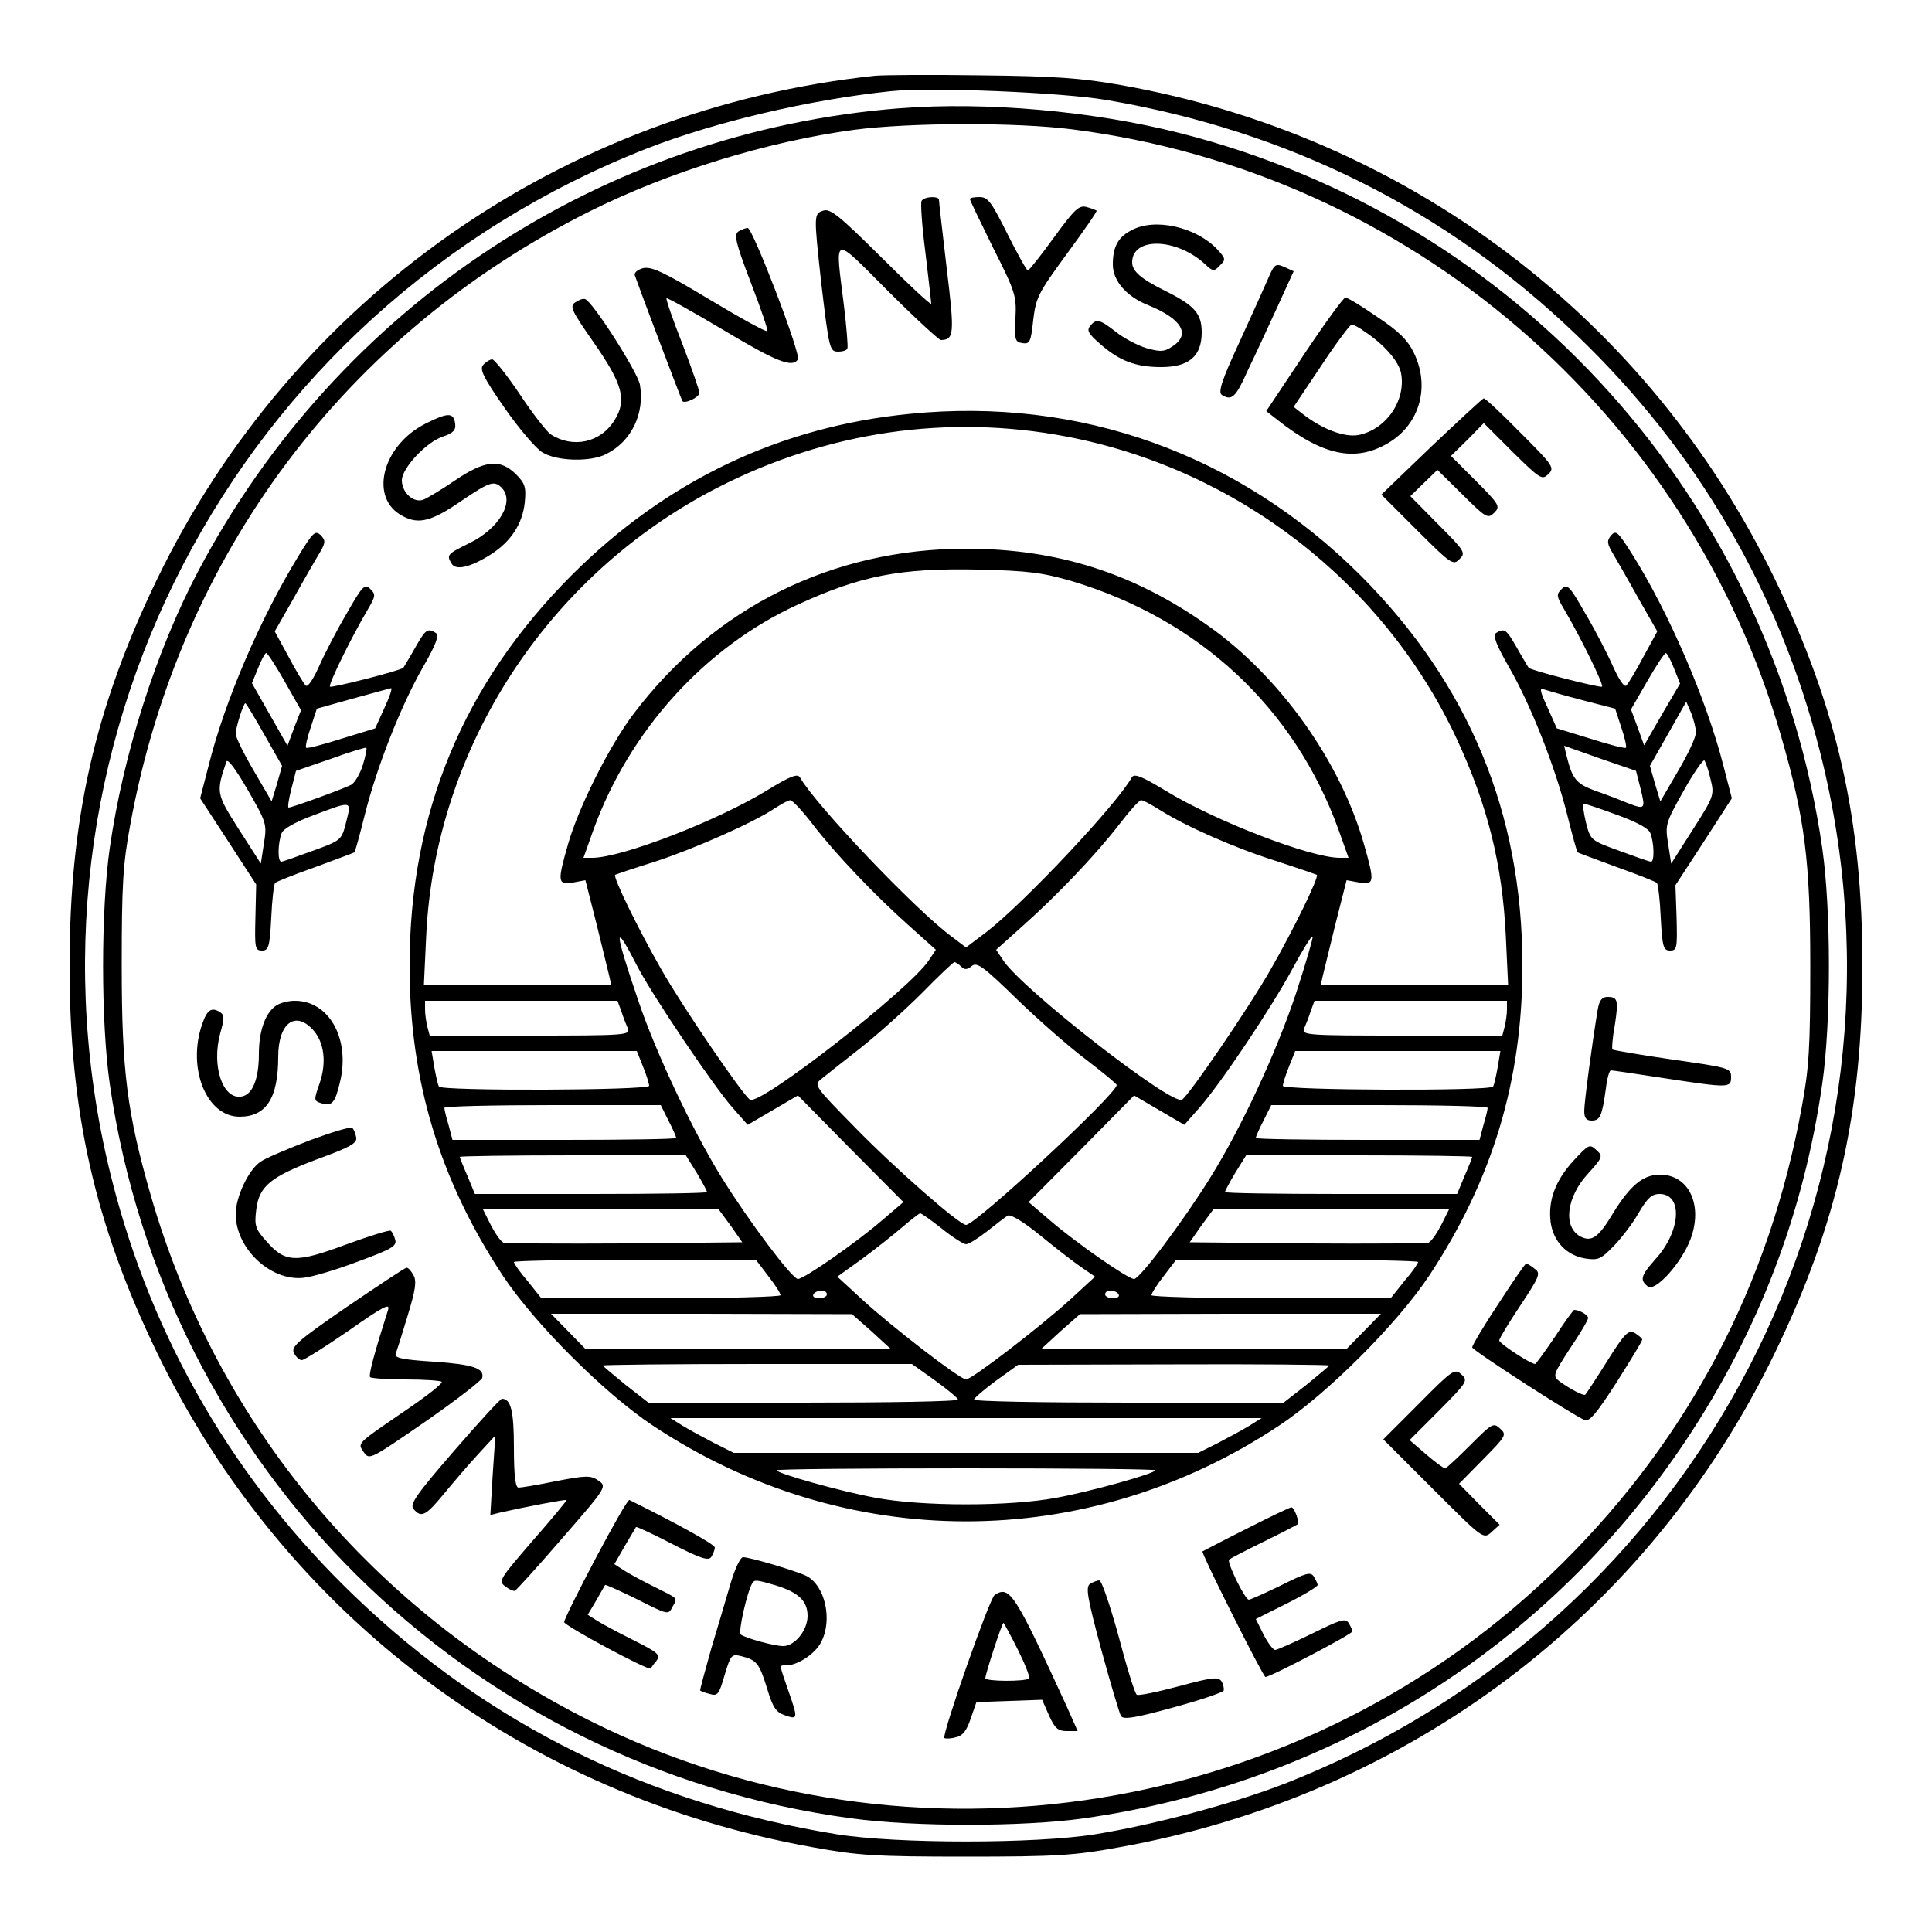 <svg version="1" xmlns="http://www.w3.org/2000/svg" width="666.667" height="666.667" viewBox="0 0 500 500"><path d="M226.5 19.6C145.6 28.2 75.8 77.2 40.6 150 24.5 183.3 18 212.2 18 250s6.5 66.7 22.6 100c32.8 67.8 95 114.7 169.9 128.1 11.5 2.1 16.2 2.4 39.5 2.4s28-.3 39.5-2.4c74.9-13.4 137.1-60.3 169.9-128.1 16.1-33.3 22.6-62.2 22.6-100s-6.5-66.7-22.6-100C426.7 82.4 364.2 35.1 290 22c-10.1-1.8-17.1-2.3-36-2.5-12.9-.2-25.3-.1-27.5.1zm60 6.3c46.9 8 87.7 28.3 121.6 60.9 31 29.7 52.4 66.3 62.9 107.7 28.2 110.8-31 225-138.5 267.1-13.1 5.1-33.6 10.6-49 13.1-15.4 2.5-51.6 2.5-67 0-48.6-7.9-90.1-28.4-124.6-61.5-31-29.7-52.4-66.3-62.9-107.7C.8 194.7 60 80.5 167.5 38.4c17.7-6.9 42-12.6 63-14.8 10.4-1.1 44.4.3 56 2.3z"/><path d="M233 28C155.9 34 87.4 79.2 51.2 148c-10.8 20.5-19.3 47.1-22.8 71.5-2.3 16.1-2.3 44.9 0 61 14.3 99.3 92.4 176.7 192 190.1 16.1 2.2 44.3 2.2 60 0 64.3-9.1 120.4-44.4 156.1-98.1 18.6-28 30.3-58.5 35.1-92 2.3-16.1 2.3-44.9 0-61-13-90-78.5-162.9-166.4-185.1-22.5-5.7-50-8.1-72.2-6.4zm44.7 5.5c86.8 11.1 159.1 73.1 183.3 157.2 6.1 21.2 7.5 32.1 7.5 59.3 0 20.9-.3 26.3-2.2 36.5-8.4 45.9-29 85.3-61.9 118-66.2 65.9-168.5 82.5-251.8 40.8-55.8-28-96.5-76.6-113.6-136-6.1-21.2-7.5-32.1-7.5-59.3 0-20.9.3-26.3 2.2-36.5C46.4 143.7 89.4 86.3 152.6 54.7c20.4-10.2 46-18.1 68.4-21.1 14.3-1.9 42.1-2 56.7-.1z"/><path d="M238.5 52c-.3.5.1 6.5 1 13.4.8 6.8 1.5 12.8 1.5 13.2 0 .5-5.8-4.9-12.9-12-10.7-10.6-13.2-12.7-15-12.1-2.5.8-2.5 1-.6 18.4 2.1 17.7 2.2 18.1 4.5 18.1 1 0 2.1-.3 2.3-.8.2-.4-.2-5.4-.9-11.2-2.3-18.6-3.2-18.3 11.4-3.7 7 7 13.2 12.7 13.7 12.7 3.4-.1 3.6-1.4 1.5-18.6-1.1-9.3-2-17.2-2-17.7 0-1-3.8-.9-4.5.3zM251 51.5c0 .3 2.7 5.9 6 12.6 5.7 11.3 6.1 12.4 5.8 18.2-.3 5.7-.1 6.2 1.8 6.5 1.9.3 2.2-.3 2.8-6 .7-5.8 1.3-7 8.7-17.1 4.4-6 7.9-11 7.7-11.2-.2-.1-1.3-.6-2.5-.9-2-.6-3.1.4-8.5 7.8-3.4 4.7-6.5 8.6-6.8 8.6-.3 0-2.7-4.3-5.3-9.5-4.1-8.2-5-9.5-7.2-9.5-1.4 0-2.5.2-2.5.5zM292.8 59.6c-3.5 1.8-4.8 4.3-4.8 8.9 0 4.2 3.6 8.3 9.2 10.5 8.6 3.5 11 7.5 6.3 10.6-2.2 1.5-3.2 1.5-6.8.5-2.3-.7-5.9-2.6-7.9-4.2-4.2-3.3-5.1-3.5-6.7-1.5-.9 1.1-.4 2 2.6 4.6 5 4.4 9.2 6 15.8 6 7.2 0 10.5-2.8 10.5-9 0-4.8-1.8-6.9-9.2-10.6-6.5-3.2-8.8-5.2-8.8-7.5 0-6.6 11.3-6.4 18.8.4 2.1 2 2.4 2 3.9.4 1.6-1.5 1.5-1.8-.7-4.2-5.5-5.8-16.2-8.2-22.2-4.9zM191.1 59.9c-1.2.8-.7 3 3.2 13.2 2.6 6.7 4.5 12.4 4.3 12.6-.3.3-7-3.4-15-8.2-11.8-7.1-15-8.6-17.2-8.1-1.4.4-2.4 1.2-2.1 1.9 1.8 5.1 12.1 32.3 12.3 32.5.6.8 4.4-1 4.4-2.1 0-.7-2-6.4-4.4-12.7-2.5-6.3-4.3-11.6-4.1-11.8.2-.2 6.8 3.5 14.7 8.2 13.7 8.2 17.9 9.9 19.3 7.6.8-1.4-11.7-34-13-34-.5 0-1.6.4-2.4.9zM328.1 72.3c-1 2.3-4.4 9.8-7.5 16.6-4.4 9.5-5.4 12.6-4.4 13.3 2.6 1.6 3.6.7 6.8-6.5 1.9-3.9 5.3-11.3 7.6-16.3l4.2-9.2-2.4-1.1c-2.3-1-2.6-.8-4.3 3.2zM148.8 78.3c-1.4 1-.9 2.1 4.9 10.4 7.5 10.8 8.6 14.9 5.3 20.1-3.6 5.8-10.8 7.3-16.5 3.6-1.1-.8-4.7-5.4-8-10.4-3.3-4.9-6.5-8.9-7.1-9-.6 0-1.7.7-2.4 1.5-.9 1.1.1 3.2 5.6 11.1 3.7 5.3 8.1 10.5 9.8 11.5 3.8 2.3 12.5 2.5 16.5.4 6.6-3.3 10-10.6 8.7-18-.7-3.4-12.3-21.6-14.2-22.1-.5-.2-1.6.2-2.6.9zM337.5 91.7l-9.8 14.7 2.7 2.1c11.8 9.4 20.3 11.2 28.8 6.2 8.2-4.8 11-14.6 6.7-23.4-1.6-3.3-3.9-5.6-9.5-9.3-4-2.8-7.7-5-8.2-5-.5 0-5.3 6.6-10.7 14.7zm15.5-6c5.2 3.4 9 7.8 9.6 10.9 1.3 7.1-3.9 14.6-11.1 16-3.6.6-9.3-1.5-14.4-5.5l-2.3-1.8 7.1-10.6c3.9-5.9 7.5-10.7 7.9-10.7.4 0 1.9.7 3.2 1.7zM370.5 115.5l-13 12.5 9.2 9.2c8.8 8.8 9.4 9.2 11 7.5 1.7-1.6 1.4-2.1-5.5-9l-7.2-7.3 3.5-3.4 3.5-3.4 6.5 6.4c6.1 6.1 6.6 6.3 8.2 4.7 1.6-1.6 1.4-2.1-4.7-8.2l-6.5-6.5 4.3-4.2 4.2-4.3 7.5 7.5c7.1 7 7.6 7.3 9.2 5.7 1.7-1.6 1.3-2.2-7.2-10.7-4.9-5-9.2-9-9.5-8.9-.3 0-6.3 5.6-13.5 12.4zM235.5 107.1c-33.7 3.3-63.1 17.3-87.6 41.8C119.9 177 106 210.4 106 250c0 29.7 7.8 55.4 24.1 80.1 8.3 12.5 26.3 30.5 38.8 38.8 49.8 33.1 112.4 33.1 162.2 0 12.5-8.3 30.5-26.3 38.8-38.8 16.3-24.7 24.1-50.4 24.1-80.1 0-39.6-13.9-73-41.9-101.1-31.5-31.4-72.6-46.2-116.6-41.8zm40.6 5.9c44 8.4 82 37.8 100.8 78 8.1 17.4 11.9 32.7 12.8 51.2l.6 12.8h-48.5l.5-2.3c.3-1.2 1.8-7.3 3.3-13.5l2.9-11.4 3.3.6c3.9.6 4-.1 1.2-9.9-6.1-21.5-21.9-43.6-40.4-56.6-19.2-13.6-39-19.9-62.6-19.9-34.6 0-65.2 15.2-86 42.7-6.3 8.3-14.3 24.3-17 33.8-2.8 9.8-2.7 10.5 1.3 9.9l3.2-.6 2.9 11.4c1.5 6.2 3 12.3 3.3 13.5l.5 2.3h-48.5l.6-12.8c2.3-48.7 31.4-93.4 75.4-116 28.3-14.5 59.6-19.1 90.4-13.2zm1.3 37.4c33 9.9 57.6 32.8 69 64.3l2.6 7.3h-2.3c-7.5 0-32.2-9.5-45.1-17.4-6.1-3.7-8.1-4.5-8.7-3.4-3.9 7-27.8 32.4-37.6 40l-5.3 4-3.7-2.8c-9.5-7-35.2-34.1-39.2-41.1-.6-1.2-2.3-.6-8.7 3.3-12.9 7.9-37.6 17.4-45.1 17.4H151l2.6-7.3c9.3-25.6 28.8-47.2 52.8-58.2 16.3-7.5 26.4-9.5 46.6-9.1 13.2.3 16.8.8 24.4 3zm-67.1 62.9c6 7.8 16.2 18.5 25.1 26.4l6.8 6.1-1.8 2.7c-4.8 7.4-43.7 37.7-46.3 36.1-1.8-1.1-17.5-24.1-23-33.8-5.9-10.3-12.5-23.8-11.9-24.4.2-.1 4.8-1.7 10.3-3.4 10.1-3.3 25.5-10.1 31-13.8 1.7-1.1 3.5-2.1 4-2.1.6 0 3.2 2.8 5.8 6.2zm90-3.6c6.7 4.2 19.3 9.8 30.2 13.2 5.5 1.8 10.1 3.4 10.3 3.5.6.6-6 14.1-11.9 24.4-5.5 9.7-21.2 32.7-23 33.8-2.6 1.6-41.5-28.7-46.3-36.1l-1.8-2.7 6.8-6.1c8.9-7.9 19.1-18.6 25.1-26.4 2.6-3.4 5.1-6.2 5.6-6.2.4-.1 2.6 1.1 5 2.6zM165 250.2c3.9 7.5 19.8 31.1 24.7 36.6l3.8 4.3 6.5-3.8 6.5-3.8 13.6 13.8 13.7 13.8-5.5 4.7c-6.6 5.7-20.2 15.2-21.8 15.2-1.5 0-12.8-15.1-19.7-26.2-7.4-11.9-17.1-32.4-21.6-45.8-6.4-18.8-6.4-20.9-.2-8.8zm170.5 6.6c-5.1 15.4-14.2 35-22.3 48-6.9 11.1-18.2 26.2-19.7 26.2-1.6 0-15.2-9.5-21.8-15.2l-5.5-4.7 13.7-13.8 13.6-13.8 6.5 3.8 6.5 3.8 3.8-4.3c5.5-6.2 18.7-25.9 24.2-36.1 2.6-4.8 4.9-8.6 5.2-8.3.2.2-1.7 6.7-4.2 14.4zm-86.7-6.6c.8.8 1.5.8 2.7-.2 1.3-1.1 3 .1 11.8 8.7 5.6 5.4 13.7 12.5 18 15.7 4.2 3.2 7.7 6.1 7.7 6.4 0 2.3-36.5 36.2-39 36.2-1.7 0-18.5-14.7-29-25.5-10.3-10.5-10.4-10.7-8.4-12.3 1.2-1 5.7-4.5 10-7.9 4.3-3.4 11.5-9.8 15.9-14.2 4.4-4.5 8.2-8.1 8.5-8.1.3 0 1.1.5 1.8 1.2zm-88 11.5c.5 1.6 1.3 3.6 1.7 4.5.7 1.7-.9 1.8-25.3 1.8h-26l-.6-2.3c-.3-1.2-.6-3.2-.6-4.5V259h49.8l1 2.7zm229.2-.5c0 1.3-.3 3.3-.6 4.5l-.6 2.3h-26c-24.4 0-26-.1-25.3-1.8.4-.9 1.2-2.9 1.7-4.5l1-2.7H390v2.2zM166.4 276c.9 2.2 1.6 4.5 1.6 5 0 1.2-53.7 1.4-54.4.2-.3-.5-.8-2.8-1.2-5l-.7-4.2h53.1l1.6 4zm221.2.2c-.4 2.2-.9 4.5-1.2 5-.7 1.2-54.4 1-54.4-.2 0-.5.7-2.8 1.6-5l1.6-4h53.1l-.7 4.2zM173 290c1.1 2.1 2 4.2 2 4.5 0 .3-13 .5-29 .5h-28.9l-1-3.8c-.6-2-1.1-4-1.1-4.5 0-.4 12.6-.7 28-.7h28l2 4zm212-3.3c0 .5-.5 2.5-1.1 4.5l-1 3.8H354c-16 0-29-.2-29-.5s.9-2.4 2-4.5l2-4h28c15.4 0 28 .3 28 .7zm-204.7 16.8c1.5 2.5 2.7 4.8 2.7 5 0 .3-13.5.5-30 .5h-30.1l-1.9-4.6c-1.1-2.5-2-4.8-2-5 0-.2 13.2-.4 29.3-.4h29.2l2.8 4.5zm200.7-4.1c0 .2-.9 2.5-2 5l-1.9 4.6H347c-16.5 0-30-.2-30-.5 0-.2 1.2-2.5 2.7-5l2.8-4.5h29.2c16.1 0 29.3.2 29.3.4zm-191.9 17.8l3 4.3-30.3.3c-16.6.1-30.8 0-31.5-.2-.7-.3-2.1-2.3-3.3-4.6l-2-4h61l3.1 4.2zM373 317c-1.2 2.3-2.6 4.3-3.3 4.6-.7.2-14.9.3-31.5.2l-30.3-.3 3-4.3 3.1-4.2h61l-2 4zm-129.2 1c2.7 2.2 5.6 4 6.2 4 .7 0 3.1-1.5 5.4-3.3 2.3-1.8 4.7-3.7 5.4-4.1.7-.4 4 1.5 8.5 5.2 3.9 3.2 8.7 6.9 10.6 8.2l3.5 2.4-6.3 5.8c-7.9 7.2-25.6 20.8-27.1 20.8s-19.2-13.6-27-20.8l-6.3-5.8 6.4-4.6c3.5-2.6 8.2-6.3 10.4-8.2 2.2-1.9 4.3-3.5 4.6-3.6.4 0 2.9 1.8 5.7 4zm-45 12.2c1.8 2.3 3.2 4.5 3.2 5 0 .4-13.9.8-30.9.8h-31l-3.5-4.4c-2-2.3-3.6-4.6-3.6-5 0-.3 14.1-.6 31.3-.6h31.3l3.2 4.2zm168.2-3.6c0 .4-1.6 2.7-3.6 5l-3.5 4.4h-31c-17 0-30.9-.4-30.9-.8 0-.5 1.4-2.7 3.2-5l3.2-4.2h31.3c17.2 0 31.3.3 31.3.6zM214 335c0 .5-.9 1-2.1 1-1.1 0-1.7-.5-1.4-1 .3-.6 1.3-1 2.1-1s1.4.4 1.4 1zm75.5 0c.3.5-.3 1-1.4 1-1.2 0-2.1-.5-2.1-1 0-.6.6-1 1.4-1 .8 0 1.8.4 2.1 1zm-64 9.5l4.9 4.5h-79l-4.4-4.5-4.4-4.5h38.9l39 .1 5 4.4zm127.5 0l-4.4 4.5h-79l4.9-4.5 5-4.4 39-.1h38.9l-4.4 4.5zm-111.1 12.7c3.3 2.4 6 4.6 6 5 .1.5-17.9.8-40 .8h-40.1l-5.9-4.6c-3.2-2.6-5.9-4.9-5.9-5 0-.2 18-.4 40-.4h40l5.9 4.2zm102.1-3.8c0 .1-2.7 2.4-5.9 5l-5.9 4.6h-40.1c-22.1 0-40.1-.3-40-.8 0-.4 2.6-2.6 5.7-4.9l5.7-4.1 40.3-.1c22.1-.1 40.2.1 40.2.3zM323.3 369c-1.8 1.1-5.5 3.1-8.2 4.5l-5 2.5H189.9l-5-2.5c-2.7-1.4-6.4-3.4-8.2-4.5l-3.2-2h153l-3.2 2zM299 380.5c0 .8-16.3 5.4-25.5 7.1-12.1 2.3-34.9 2.3-47 0-9.2-1.7-25.5-6.3-25.5-7.1 0-.3 22.1-.5 49-.5 27 0 49 .2 49 .5zM110.2 109.6c-11.4 5.7-14.8 19.5-5.9 24 4.1 2.2 7.5 1.3 15.3-4.1 7.1-4.8 8.3-5.2 10.2-3.3 3.5 3.5-.5 10.5-8.2 14.3-5.9 2.9-6.1 3.1-4.7 5.4 1.1 1.8 4.9.9 10.1-2.4 5.2-3.3 8.2-7.9 8.8-13.4.4-4 .1-5-2.3-7.4-4.1-4-8-3.6-15.7 1.6-3.5 2.4-7.2 4.6-8.2 5-2.5 1-5.6-1.8-5.6-5 0-3.1 6.3-9.9 10.6-11.3 2.7-.9 3.4-1.7 3.2-3.3-.4-3-1.8-3-7.6-.1zM77.3 143.8c-9.9 16.1-19.2 37.8-23.3 54.3l-2.2 8.5 7.3 11.2 7.2 11.1-.2 8.6c-.2 7.8-.1 8.5 1.7 8.5 1.7 0 2-.9 2.4-8.5.2-4.7.7-8.7 1-9 .3-.3 5-2.2 10.4-4.1 5.4-2 10-3.7 10.1-3.8.2-.1 1.4-4.5 2.7-9.7 3.1-12.4 9.4-28.4 15.1-38.3 3.4-5.9 4.2-8.2 3.3-8.8-2.2-1.3-2.6-1-5.4 3.9-1.5 2.7-2.9 4.9-3 5.1-.5.7-18.6 5.3-19 4.9-.5-.5 5.6-12.9 9.8-20 2-3.4 2.1-3.9.6-5.3-1.4-1.4-2-.8-6.1 6.4-2.6 4.4-5.8 10.6-7.2 13.8-1.5 3.3-2.9 5.4-3.4 4.8-.5-.5-2.5-3.8-4.4-7.4l-3.6-6.6 4.8-8.4c2.6-4.7 5.6-9.9 6.7-11.7 1.7-2.9 1.7-3.4.4-4.8-1.4-1.3-2-.8-5.7 5.3zm-3.6 32.6l4.2 7.4-1.8 4.6-1.7 4.6-4.6-8.1-4.6-8.1 1.6-3.9c.8-2.1 1.8-3.9 2.1-3.9.3 0 2.5 3.3 4.8 7.4zm25.8 6.8l-2.4 5.3-8.8 2.7c-4.7 1.5-8.9 2.6-9.1 2.3-.2-.2.3-2.6 1.2-5.2l1.6-4.9 9.3-2.6c5-1.4 9.5-2.6 9.9-2.7.4 0-.4 2.3-1.7 5.1zm-31.1 6.9l4.6 8.1-1.3 4.6-1.4 4.6-4.6-7.9c-2.6-4.4-4.7-8.7-4.7-9.6 0-1.6 2-7.9 2.5-7.9.2 0 2.4 3.7 4.9 8.1zm25.5 7.9c-.7 2.2-2 4.5-3 5.1-1.9 1-15.3 5.9-16.2 5.9-.3 0 0-2.1.7-4.8l1.2-4.7 9-3.1c4.9-1.8 9-3 9.2-2.9.2.2-.2 2.2-.9 4.5zm-25.6 20.3l-.8 5.2-5.7-8.9c-5.9-9.3-5.9-9.5-3.2-17.5.3-.9 2.5 2.1 5.5 7.3 4.9 8.5 5 8.9 4.2 13.9zm21.3-5.6c-1.2 4.8-1.3 4.8-8.7 7.5-4.1 1.5-7.7 2.8-8.1 2.8-1 0-.9-4.9.1-7.4.4-1.1 3.6-2.9 8.2-4.6 10.1-3.8 9.9-3.9 8.5 1.7zM416.9 138.6c-1.1 1.4-1 2.1.6 4.8 1 1.7 4 6.9 6.6 11.6l4.8 8.4-3.6 6.6c-1.9 3.6-3.9 6.9-4.4 7.4-.5.6-1.9-1.5-3.4-4.8-1.4-3.2-4.6-9.4-7.2-13.8-4.1-7.2-4.7-7.8-6.1-6.4-1.5 1.4-1.4 1.9.6 5.3 4.2 7.1 10.3 19.5 9.8 20-.4.4-18.5-4.2-19-4.9-.1-.2-1.5-2.4-3-5.1-2.8-4.9-3.2-5.2-5.4-3.9-.9.6-.1 2.9 3.3 8.8 5.7 9.9 12 25.9 15.1 38.3 1.3 5.2 2.5 9.6 2.7 9.7.1.1 4.7 1.8 10.1 3.8 5.4 1.9 10.1 3.8 10.4 4.1.3.3.8 4.3 1 9 .4 7.6.7 8.5 2.4 8.5 1.8 0 1.9-.6 1.7-8.5l-.3-8.4 7.3-11.2 7.3-11.3-2.2-8.5c-4.2-16.6-14.2-39.9-23.8-55-3.5-5.5-4-6-5.3-4.5zm16.3 34.3l1.6 4-4.7 8-4.6 8-1.7-4.7-1.7-4.6 4.2-7.3c2.3-4 4.5-7.3 4.8-7.3.3 0 1.3 1.8 2.1 3.9zm-23.7 8.3l8.5 2.2 1.6 4.9c.9 2.6 1.4 5 1.2 5.2-.2.3-4.4-.8-9.1-2.3l-8.8-2.7-2.4-5.4c-1.9-4.1-2.2-5.2-1-4.7.9.3 5.4 1.6 10 2.8zm29.4 8.3c.1 1.1-2 5.6-4.6 10l-4.6 7.9-1.4-4.6-1.3-4.6 4.7-8.3 4.7-8.3 1.3 3c.6 1.6 1.2 3.8 1.2 4.9zm-14.3 14.7c1.3 5.3 1.2 5.4-3.7 3.5-1.9-.8-5.6-2.2-8.2-3.1-4.8-1.8-5.8-3-7.3-9.1l-.6-2.5 9.3 3.3 9.3 3.2 1.2 4.7zm18.1-2.5c1 4 .9 4.4-4.6 13l-5.6 8.8-.8-5.2c-.8-4.9-.6-5.4 4-13.6 2.6-4.7 5.1-8.2 5.4-7.9.3.4 1.1 2.6 1.6 4.9zm-24.2 9.2c5 1.8 8.2 3.5 8.6 4.7 1 2.5 1.1 7.4.2 7.4-.5 0-4.1-1.3-8.2-2.8-7.4-2.7-7.5-2.7-8.7-7.5-.6-2.6-.9-4.7-.5-4.7s4.3 1.3 8.6 2.9zM413.5 261.2c-1.4 8.3-3.5 24-3.5 26.3 0 1.8.5 2.5 1.9 2.5 2.2 0 2.7-1.1 3.7-8.3.3-2.6.9-4.7 1.3-4.7.3 0 6.5.9 13.6 2 17.1 2.6 17.5 2.6 17.5-.3 0-2.3-.6-2.4-15.2-4.5-8.3-1.2-15.3-2.4-15.5-2.6-.2-.2 0-3 .6-6.2 1-6.6.8-7.4-1.9-7.4-1.4 0-2.1.9-2.5 3.2zM71.7 260.1c-2.9 1.7-4.7 6.5-4.7 12.6 0 6.7-1.7 10.7-4.6 11.1-4.8.7-7.7-8-5.4-16.4 1.1-3.9 1.1-4.7-.1-5.5-2.2-1.3-3.3-.6-4.6 3.2-3.9 11.3 1.1 23.9 9.7 23.9 6.9 0 10-4.8 10-15.5 0-8.6 4.3-12 8.9-7.1 3 3.2 3.7 8.5 1.8 14-1.5 4.3-1.5 4.5.4 5.1 2.8.9 3.6 0 4.9-5.5 2.7-11.2-2.9-21.1-11.8-21-1.5 0-3.5.5-4.5 1.1zM80.2 295.1c-5.7 2.2-11.4 4.6-12.7 5.5-3.1 2-6.5 9.1-6.5 13.6 0 8.9 9 17.4 17.5 16.5 2.2-.2 8.6-2.1 14.1-4.2 8.7-3.2 10.1-4 9.7-5.6-.3-1.1-.8-2.1-1.2-2.4-.4-.2-5.6 1.4-11.6 3.6-12.9 4.8-15.7 4.7-20.5-.8-2.9-3.2-3.2-4.1-2.7-8.1.7-6.2 3.6-8.6 15.8-13.2 8.5-3.1 10.3-4.1 10.1-5.6-.2-1.1-.7-2.2-1-2.5-.4-.4-5.3 1.1-11 3.2zM407.3 300.3c-4.8 5.2-6.7 10.4-6 16 .7 5 4.1 8.6 9 9.4 3.3.5 4 .2 7.4-3.3 2.1-2.2 5-6 6.5-8.7 2.2-3.7 3.3-4.7 5.3-4.7 6.1 0 5.5 9.7-1.1 16.9-3.7 4.2-4.1 5.3-2 7 1.9 1.6 8.7-5.9 11.1-12.2 3.3-8.8-.4-16.7-7.9-16.7-4.4 0-7.7 2.8-12.1 9.9-3.8 6.4-5.6 7.6-8.5 6.1-4.6-2.5-3.6-10.3 2.1-16.4 3.7-4.1 3.8-4.4 2-6-1.7-1.6-2-1.4-5.8 2.7zM387.8 337.4c-3.8 5.7-6.8 10.8-6.8 11.3.1.8 26.1 17.6 29.1 18.8 1.3.5 3.2-1.9 8.3-9.8 3.6-5.7 6.6-10.6 6.6-11 0-.3-.9-1.1-1.9-1.7-1.7-.9-2.6 0-7.2 7.3-2.8 4.5-5.4 8.4-5.6 8.6-.3.5-3.8-1.3-6.7-3.4-1.8-1.4-1.7-1.7 2.7-8.5 2.6-3.8 4.7-7.4 4.7-7.9 0-.8-2.3-2.1-3.6-2.1-.2 0-2.5 3.1-5 7-2.6 3.8-4.9 7-5.1 7-1.2 0-9.3-5.3-9.3-6.1 0-.5 2.5-4.6 5.5-9.1 4.9-7.4 5.3-8.3 3.7-9.4-.9-.8-1.9-1.3-2.2-1.4-.3 0-3.5 4.7-7.2 10.4zM89.8 338.2c-12.8 8.8-14.6 10.4-13.7 12 .5 1 1.4 1.8 2 1.8.6 0 6-3.4 12.1-7.6 9.1-6.4 10.9-7.3 10.2-5.3-3.5 11-5.1 16.9-4.6 17.3.3.3 4.4.6 9.2.6 4.8 0 9 .3 9.3.6.4.4-4 3.8-9.6 7.6-12.7 8.7-12.2 8.2-10.5 10.7 1.4 2 1.8 1.7 15.9-8 7.9-5.5 14.5-10.6 14.7-11.3.6-2.5-2.4-3.5-12.6-4.2-8-.5-10.2-1-9.8-2 .3-.8 1.7-5.2 3.1-9.9 2-6.6 2.4-8.9 1.5-10.5-.6-1.1-1.4-2-1.8-1.9-.4 0-7.3 4.6-15.4 10.1zM367.2 363.3l-9.2 9.2 13 13c12.8 12.8 12.9 12.9 15 11l2.1-1.9-5.3-5.3-5.2-5.3 6.2-6.3c6-6.1 6.2-6.4 4.4-8-1.7-1.6-2.1-1.3-7.7 4.3-3.3 3.3-6.2 6-6.5 6-.4 0-2.6-1.6-4.9-3.6l-4.3-3.7 7.7-7.7c7.2-7.3 7.5-7.7 5.7-9.3-1.7-1.6-2.3-1.2-11 7.6zM117.5 375.5c-9.8 11.3-11.5 13.8-10.5 15 2 2.4 3.2 1.8 7.8-3.8 2.4-2.9 6.3-7.5 8.8-10.2l4.6-5-.7 10.3-.6 10.3 2.3-.6c6.6-1.5 17.1-3.5 17.4-3.3.1.2-3.8 4.9-8.8 10.6-8.4 9.7-8.9 10.4-7.1 11.7 1 .8 2.1 1.3 2.5 1.2.4-.1 5.9-6.2 12.3-13.6 11.5-13.2 11.6-13.4 9.4-14.9-2-1.4-3.1-1.4-10.9.1-4.8 1-9.2 1.7-9.8 1.7-.8 0-1.2-3.1-1.2-10.3 0-9.6-.8-12.7-3.1-12.7-.4 0-6 6.1-12.4 13.5zM154.1 403.4c-4.5 8.5-8.1 15.8-8.1 16.4 0 .9 21.9 12.7 22.4 12 .1-.1.7-1.1 1.5-2 1.1-1.5.5-2.1-6.1-5.4-4-2-8.3-4.3-9.5-5.1l-2.2-1.4 2.2-3.7c1.1-2 2.2-3.8 2.3-4 .1-.2 3.8 1.5 8.3 3.7 7.9 4 8.1 4.1 9.1 2 1.4-2.5 1.8-2-5-5.4-3-1.5-6.5-3.4-7.7-4.2l-2.3-1.5 2.7-4.7c1.5-2.5 2.8-4.8 2.9-4.9.1-.2 4.4 1.8 9.4 4.4 7.4 3.8 9.4 4.4 10.1 3.3.5-.8.9-1.9.9-2.4 0-.8-9.6-6.1-22.1-12.3-.4-.2-4.3 6.7-8.8 15.2zM322.5 395.7c-6 3-11.1 5.7-11.3 5.8-.4.4 15.7 32.5 16.3 32.5 1.3 0 22.5-11.1 22.5-11.8 0-.4-.5-1.4-1-2.2-.8-1.3-2.2-.8-9.5 2.8-4.7 2.3-9 4.2-9.5 4.2s-1.9-1.8-3-4l-2-4 8-4c4.4-2.2 8-4.4 8-4.8 0-.4-.5-1.4-1-2.2-.8-1.3-2.1-.9-8.5 2.3-4.1 2-7.9 3.7-8.3 3.7-1 0-5.8-9.8-5.1-10.4.2-.2 4.2-2.3 8.9-4.6s8.7-4.4 8.8-4.5c.6-.6-.9-4.5-1.6-4.4-.4 0-5.6 2.5-11.7 5.6zM189.1 409.7c-1.1 3.8-3.4 11.5-5.1 17.2-1.6 5.7-2.9 10.5-2.8 10.6.2.2 1.3.6 2.5.9 2 .6 2.4.1 3.8-4.8 1.6-5.3 1.8-5.6 4.3-5 4 1 4.7 1.8 6.7 8.3 1.5 5 2.3 6.2 4.6 7 3.4 1.2 3.5 1 .9-6.4-2.4-7-2.4-6.5-.5-6.5 2.9 0 7.5-3 9-6 3-5.7 1.1-14.5-3.7-17.1-2.3-1.2-14.6-4.9-16.5-4.9-.7 0-2.1 3-3.2 6.7zm11.7.6c5.8 1.8 8.2 4 8.2 7.9 0 3.7-3.3 7.8-6.3 7.8-2.4 0-9.9-2.1-11-3-.7-.6 1.6-10.9 3-13.3.6-.9 1-.9 6.1.6zM282.1 409.9c-1.2.8-.7 3.6 2.9 17 2.4 8.8 4.7 16.5 5.1 17.2.6 1 3.7.5 13.5-2.2 7-1.9 12.9-3.9 13.1-4.4.1-.6-.1-1.6-.6-2.4-.8-1.2-2.5-1-11 1.3-5.6 1.5-10.5 2.5-10.9 2.2-.5-.3-2.6-7.1-4.7-15.1-2.2-8-4.4-14.5-5-14.5-.5 0-1.6.4-2.4.9zM257.4 412.8c-1.3.8-13.7 36.2-13 37 .3.2 1.6.2 3-.2 1.8-.4 2.8-1.8 3.8-4.8l1.5-4.3 8.5-.3 8.5-.3 1.8 4.1c1.5 3.3 2.3 4 4.6 4h2.8l-2.8-6.3c-13.5-29.4-14.8-31.5-18.7-28.9zm6 14.1c1.9 3.8 3.2 7.1 2.9 7.5-.9.8-11.3.8-11.3-.1 0-1 4.3-14.3 4.7-14.3.1 0 1.8 3.1 3.7 6.9z"/></svg>